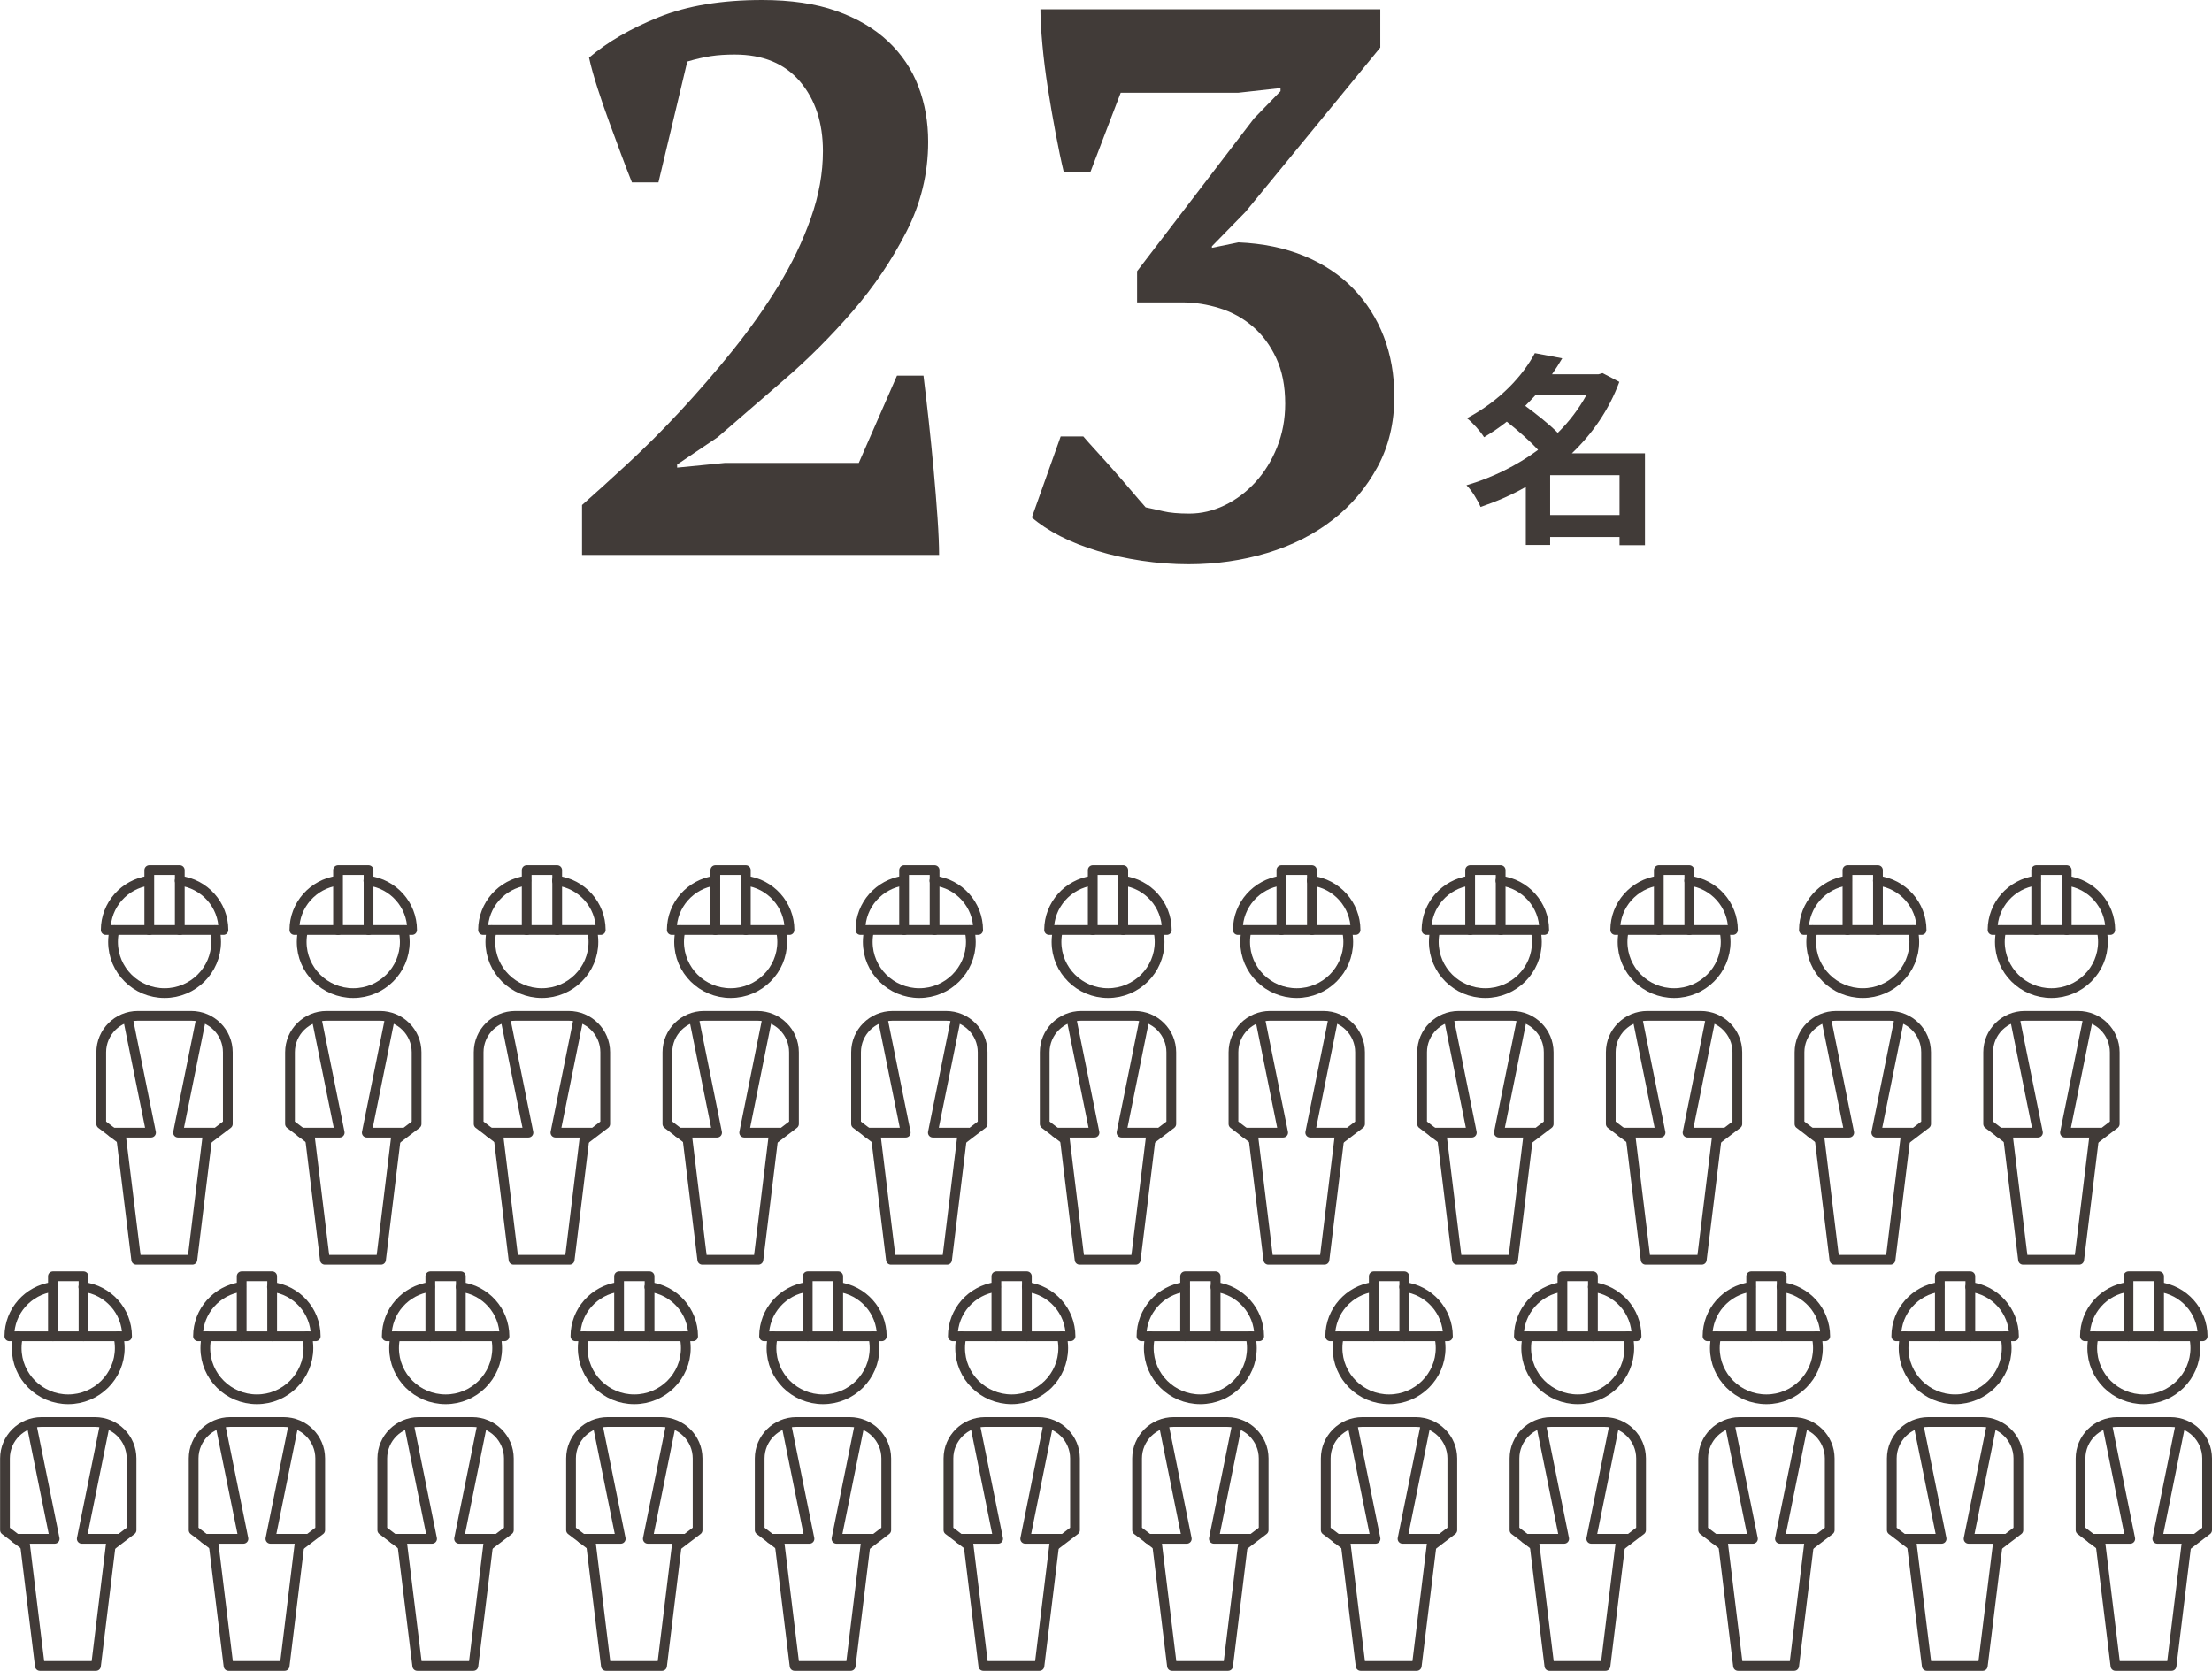 <?xml version="1.0" encoding="UTF-8"?>
<svg id="_レイヤー_2" data-name="レイヤー 2" xmlns="http://www.w3.org/2000/svg" viewBox="0 0 227 171.5">
  <defs>
    <style>
      .cls-1 {
        fill: none;
        stroke: #413b38;
        stroke-linecap: round;
        stroke-linejoin: round;
      }

      .cls-2 {
        fill: #413b38;
        stroke-width: 0px;
      }
    </style>
  </defs>
  <g id="_レイヤー_1-2" data-name="レイヤー 1">
    <g>
      <g>
        <g>
          <g>
            <polyline class="cls-1" points="11.37 158.55 9.85 171 4.09 171 2.56 158.48"/>
            <polyline class="cls-1" points="3.23 146.19 5.61 157.95 1.67 157.95"/>
            <path class="cls-1" d="m11.52,158.57l1.98-1.51v-7.36c0-2.07-1.69-3.74-3.76-3.74h-5.47c-2.08,0-3.76,1.68-3.76,3.74v7.36l1.98,1.51"/>
            <polyline class="cls-1" points="10.77 146.19 8.39 157.95 12.12 157.95"/>
          </g>
          <g>
            <path class="cls-1" d="m8.55,132.1c2.53.31,4.49,2.46,4.49,5.06h0s-12.08,0-12.08,0h0c0-2.58,1.93-4.72,4.43-5.06"/>
            <path class="cls-1" d="m1.85,137.16c-.09.39-.14.8-.14,1.21,0,2.91,2.37,5.26,5.29,5.26s5.29-2.36,5.29-5.26c0-.42-.05-.82-.14-1.21"/>
            <polyline class="cls-1" points="5.43 137.16 5.43 131 8.57 131 8.57 137.16"/>
          </g>
        </g>
        <g>
          <g>
            <polyline class="cls-1" points="30.73 158.55 29.21 171 23.45 171 21.92 158.48"/>
            <polyline class="cls-1" points="22.6 146.19 24.98 157.95 21.03 157.95"/>
            <path class="cls-1" d="m30.88,158.57l1.98-1.51v-7.36c0-2.07-1.69-3.74-3.76-3.74h-5.47c-2.08,0-3.76,1.68-3.76,3.74v7.36l1.98,1.51"/>
            <polyline class="cls-1" points="30.13 146.19 27.75 157.95 31.49 157.95"/>
          </g>
          <g>
            <path class="cls-1" d="m27.91,132.1c2.53.31,4.49,2.46,4.49,5.06h0s-12.08,0-12.08,0h0c0-2.58,1.93-4.72,4.43-5.06"/>
            <path class="cls-1" d="m21.21,137.16c-.09.39-.14.8-.14,1.21,0,2.91,2.37,5.26,5.29,5.26s5.29-2.36,5.29-5.26c0-.42-.05-.82-.14-1.21"/>
            <polyline class="cls-1" points="24.8 137.16 24.8 131 27.93 131 27.93 137.16"/>
          </g>
        </g>
        <g>
          <g>
            <polyline class="cls-1" points="50.1 158.55 48.58 171 42.82 171 41.28 158.48"/>
            <polyline class="cls-1" points="41.96 146.19 44.34 157.95 40.4 157.95"/>
            <path class="cls-1" d="m50.24,158.57l1.98-1.51v-7.36c0-2.07-1.69-3.74-3.76-3.74h-5.47c-2.08,0-3.76,1.68-3.76,3.74v7.36l1.98,1.51"/>
            <polyline class="cls-1" points="49.49 146.19 47.11 157.95 50.85 157.95"/>
          </g>
          <g>
            <path class="cls-1" d="m47.28,132.1c2.53.31,4.49,2.46,4.49,5.06h0s-12.08,0-12.08,0h0c0-2.58,1.93-4.72,4.43-5.06"/>
            <path class="cls-1" d="m40.58,137.16c-.09.39-.14.8-.14,1.21,0,2.91,2.37,5.26,5.29,5.26s5.29-2.36,5.29-5.26c0-.42-.05-.82-.14-1.21"/>
            <polyline class="cls-1" points="44.16 137.16 44.16 131 47.29 131 47.29 137.16"/>
          </g>
        </g>
        <g>
          <g>
            <polyline class="cls-1" points="69.46 158.55 67.94 171 62.18 171 60.65 158.48"/>
            <polyline class="cls-1" points="61.32 146.19 63.7 157.95 59.76 157.95"/>
            <path class="cls-1" d="m69.61,158.57l1.98-1.51v-7.36c0-2.07-1.69-3.74-3.76-3.74h-5.47c-2.08,0-3.76,1.68-3.76,3.74v7.36l1.98,1.51"/>
            <polyline class="cls-1" points="68.86 146.19 66.48 157.95 70.21 157.95"/>
          </g>
          <g>
            <path class="cls-1" d="m66.64,132.1c2.53.31,4.49,2.46,4.49,5.06h0s-12.08,0-12.08,0h0c0-2.58,1.93-4.72,4.43-5.06"/>
            <path class="cls-1" d="m59.94,137.16c-.09.39-.14.8-.14,1.21,0,2.91,2.37,5.26,5.29,5.26s5.29-2.36,5.29-5.26c0-.42-.05-.82-.14-1.21"/>
            <polyline class="cls-1" points="63.53 137.16 63.53 131 66.66 131 66.66 137.16"/>
          </g>
        </g>
        <g>
          <g>
            <polyline class="cls-1" points="88.82 158.55 87.3 171 81.54 171 80.01 158.48"/>
            <polyline class="cls-1" points="80.69 146.19 83.07 157.95 79.12 157.95"/>
            <path class="cls-1" d="m88.97,158.57l1.98-1.51v-7.36c0-2.07-1.69-3.74-3.76-3.74h-5.47c-2.08,0-3.76,1.68-3.76,3.74v7.36l1.98,1.51"/>
            <polyline class="cls-1" points="88.22 146.19 85.84 157.95 89.58 157.95"/>
          </g>
          <g>
            <path class="cls-1" d="m86,132.1c2.53.31,4.49,2.46,4.49,5.06h0s-12.08,0-12.08,0h0c0-2.58,1.93-4.72,4.43-5.06"/>
            <path class="cls-1" d="m79.31,137.16c-.09.39-.14.8-.14,1.21,0,2.91,2.37,5.26,5.29,5.26s5.29-2.36,5.29-5.26c0-.42-.05-.82-.14-1.21"/>
            <polyline class="cls-1" points="82.89 137.16 82.89 131 86.02 131 86.02 137.16"/>
          </g>
        </g>
        <g>
          <g>
            <polyline class="cls-1" points="108.19 158.55 106.67 171 100.91 171 99.38 158.48"/>
            <polyline class="cls-1" points="100.05 146.19 102.43 157.95 98.49 157.95"/>
            <path class="cls-1" d="m108.34,158.57l1.98-1.51v-7.36c0-2.07-1.69-3.74-3.76-3.74h-5.47c-2.08,0-3.76,1.68-3.76,3.74v7.36l1.98,1.51"/>
            <polyline class="cls-1" points="107.58 146.19 105.21 157.95 108.94 157.95"/>
          </g>
          <g>
            <path class="cls-1" d="m105.37,132.1c2.53.31,4.49,2.46,4.49,5.06h0s-12.08,0-12.08,0h0c0-2.58,1.93-4.72,4.43-5.06"/>
            <path class="cls-1" d="m98.67,137.16c-.09.39-.14.8-.14,1.21,0,2.91,2.37,5.26,5.29,5.26s5.29-2.36,5.29-5.26c0-.42-.05-.82-.14-1.21"/>
            <polyline class="cls-1" points="102.25 137.16 102.25 131 105.38 131 105.38 137.16"/>
          </g>
        </g>
        <g>
          <g>
            <polyline class="cls-1" points="127.55 158.55 126.03 171 120.27 171 118.74 158.48"/>
            <polyline class="cls-1" points="119.42 146.19 121.79 157.95 117.85 157.95"/>
            <path class="cls-1" d="m127.7,158.57l1.98-1.51v-7.36c0-2.07-1.69-3.74-3.76-3.74h-5.47c-2.08,0-3.76,1.68-3.76,3.74v7.36l1.98,1.51"/>
            <polyline class="cls-1" points="126.95 146.19 124.57 157.95 128.3 157.95"/>
          </g>
          <g>
            <path class="cls-1" d="m124.73,132.1c2.53.31,4.49,2.46,4.49,5.06h0s-12.08,0-12.08,0h0c0-2.58,1.93-4.72,4.43-5.06"/>
            <path class="cls-1" d="m118.03,137.16c-.09.39-.14.8-.14,1.21,0,2.91,2.37,5.26,5.29,5.26s5.29-2.36,5.29-5.26c0-.42-.05-.82-.14-1.21"/>
            <polyline class="cls-1" points="121.62 137.16 121.62 131 124.75 131 124.75 137.16"/>
          </g>
        </g>
        <g>
          <g>
            <polyline class="cls-1" points="146.92 158.55 145.39 171 139.63 171 138.1 158.48"/>
            <polyline class="cls-1" points="138.78 146.19 141.16 157.95 137.21 157.95"/>
            <path class="cls-1" d="m147.06,158.57l1.98-1.51v-7.36c0-2.07-1.69-3.74-3.76-3.74h-5.47c-2.08,0-3.76,1.68-3.76,3.74v7.36l1.98,1.51"/>
            <polyline class="cls-1" points="146.31 146.19 143.93 157.95 147.67 157.95"/>
          </g>
          <g>
            <path class="cls-1" d="m144.1,132.1c2.53.31,4.49,2.46,4.49,5.06h0s-12.08,0-12.08,0h0c0-2.58,1.93-4.72,4.43-5.06"/>
            <path class="cls-1" d="m137.4,137.16c-.09.39-.14.8-.14,1.21,0,2.91,2.37,5.26,5.29,5.26s5.29-2.36,5.29-5.26c0-.42-.05-.82-.14-1.21"/>
            <polyline class="cls-1" points="140.98 137.16 140.98 131 144.11 131 144.11 137.16"/>
          </g>
        </g>
        <g>
          <g>
            <polyline class="cls-1" points="166.28 158.55 164.76 171 159 171 157.47 158.48"/>
            <polyline class="cls-1" points="158.14 146.19 160.52 157.95 156.58 157.95"/>
            <path class="cls-1" d="m166.43,158.57l1.98-1.51v-7.36c0-2.07-1.69-3.74-3.76-3.74h-5.47c-2.08,0-3.76,1.68-3.76,3.74v7.36l1.98,1.51"/>
            <polyline class="cls-1" points="165.68 146.19 163.3 157.95 167.03 157.95"/>
          </g>
          <g>
            <path class="cls-1" d="m163.46,132.1c2.53.31,4.49,2.46,4.49,5.06h0s-12.08,0-12.08,0h0c0-2.58,1.93-4.72,4.43-5.06"/>
            <path class="cls-1" d="m156.76,137.16c-.09.39-.14.8-.14,1.21,0,2.91,2.37,5.26,5.29,5.26s5.29-2.36,5.29-5.26c0-.42-.05-.82-.14-1.21"/>
            <polyline class="cls-1" points="160.34 137.16 160.34 131 163.47 131 163.47 137.16"/>
          </g>
        </g>
        <g>
          <g>
            <polyline class="cls-1" points="185.64 158.55 184.12 171 178.36 171 176.83 158.48"/>
            <polyline class="cls-1" points="177.51 146.19 179.89 157.95 175.94 157.95"/>
            <path class="cls-1" d="m185.79,158.57l1.98-1.51v-7.36c0-2.07-1.69-3.74-3.76-3.74h-5.47c-2.08,0-3.76,1.68-3.76,3.74v7.36l1.98,1.51"/>
            <polyline class="cls-1" points="185.04 146.19 182.66 157.95 186.4 157.95"/>
          </g>
          <g>
            <path class="cls-1" d="m182.82,132.1c2.53.31,4.49,2.46,4.49,5.06h0s-12.08,0-12.08,0h0c0-2.58,1.93-4.72,4.43-5.06"/>
            <path class="cls-1" d="m176.12,137.16c-.09.39-.14.8-.14,1.21,0,2.91,2.37,5.26,5.29,5.26s5.29-2.36,5.29-5.26c0-.42-.05-.82-.14-1.21"/>
            <polyline class="cls-1" points="179.71 137.16 179.71 131 182.84 131 182.84 137.16"/>
          </g>
        </g>
        <g>
          <g>
            <polyline class="cls-1" points="205.01 158.55 203.48 171 197.73 171 196.19 158.48"/>
            <polyline class="cls-1" points="196.87 146.19 199.25 157.95 195.3 157.95"/>
            <path class="cls-1" d="m205.15,158.57l1.98-1.51v-7.36c0-2.07-1.69-3.74-3.76-3.74h-5.47c-2.08,0-3.76,1.68-3.76,3.74v7.36l1.98,1.51"/>
            <polyline class="cls-1" points="204.4 146.19 202.02 157.95 205.76 157.95"/>
          </g>
          <g>
            <path class="cls-1" d="m202.19,132.1c2.53.31,4.49,2.46,4.49,5.06h0s-12.08,0-12.08,0h0c0-2.58,1.93-4.72,4.43-5.06"/>
            <path class="cls-1" d="m195.49,137.16c-.09.39-.14.8-.14,1.21,0,2.91,2.37,5.26,5.29,5.26s5.29-2.36,5.29-5.26c0-.42-.05-.82-.14-1.21"/>
            <polyline class="cls-1" points="199.07 137.16 199.07 131 202.2 131 202.2 137.16"/>
          </g>
        </g>
        <g>
          <g>
            <polyline class="cls-1" points="224.37 158.55 222.85 171 217.09 171 215.56 158.48"/>
            <polyline class="cls-1" points="216.23 146.19 218.61 157.95 214.67 157.95"/>
            <path class="cls-1" d="m224.52,158.57l1.98-1.51v-7.36c0-2.07-1.69-3.74-3.76-3.74h-5.47c-2.08,0-3.76,1.68-3.76,3.74v7.36l1.98,1.51"/>
            <polyline class="cls-1" points="223.77 146.19 221.39 157.95 225.12 157.95"/>
          </g>
          <g>
            <path class="cls-1" d="m221.55,132.1c2.53.31,4.49,2.46,4.49,5.06h0s-12.08,0-12.08,0h0c0-2.58,1.93-4.72,4.43-5.06"/>
            <path class="cls-1" d="m214.85,137.16c-.09.39-.14.8-.14,1.21,0,2.91,2.37,5.26,5.29,5.26s5.29-2.36,5.29-5.26c0-.42-.05-.82-.14-1.21"/>
            <polyline class="cls-1" points="218.43 137.16 218.43 131 221.57 131 221.57 137.16"/>
          </g>
        </g>
      </g>
      <g>
        <g>
          <g>
            <polyline class="cls-1" points="21.26 116.86 19.74 129.31 13.98 129.31 12.44 116.78"/>
            <polyline class="cls-1" points="13.12 104.49 15.5 116.26 11.56 116.26"/>
            <path class="cls-1" d="m21.4,116.88l1.98-1.51v-7.36c0-2.07-1.69-3.74-3.76-3.74h-5.47c-2.08,0-3.76,1.68-3.76,3.74v7.36l1.98,1.51"/>
            <polyline class="cls-1" points="20.65 104.49 18.27 116.26 22.01 116.26"/>
          </g>
          <g>
            <path class="cls-1" d="m18.44,90.4c2.53.31,4.49,2.46,4.49,5.06h0s-12.08,0-12.08,0h0c0-2.58,1.93-4.72,4.43-5.06"/>
            <path class="cls-1" d="m11.74,95.47c-.09.39-.14.8-.14,1.21,0,2.91,2.37,5.26,5.29,5.26s5.29-2.36,5.29-5.26c0-.42-.05-.82-.14-1.21"/>
            <polyline class="cls-1" points="15.32 95.47 15.32 89.31 18.45 89.31 18.45 95.47"/>
          </g>
        </g>
        <g>
          <g>
            <polyline class="cls-1" points="40.62 116.86 39.1 129.31 33.34 129.31 31.81 116.78"/>
            <polyline class="cls-1" points="32.48 104.49 34.86 116.26 30.92 116.26"/>
            <path class="cls-1" d="m40.77,116.88l1.98-1.51v-7.36c0-2.07-1.69-3.74-3.76-3.74h-5.47c-2.08,0-3.76,1.68-3.76,3.74v7.36l1.98,1.51"/>
            <polyline class="cls-1" points="40.02 104.49 37.64 116.26 41.37 116.26"/>
          </g>
          <g>
            <path class="cls-1" d="m37.8,90.4c2.53.31,4.49,2.46,4.49,5.06h0s-12.08,0-12.08,0h0c0-2.58,1.93-4.72,4.43-5.06"/>
            <path class="cls-1" d="m31.1,95.47c-.09.39-.14.8-.14,1.21,0,2.91,2.37,5.26,5.29,5.26s5.29-2.36,5.29-5.26c0-.42-.05-.82-.14-1.21"/>
            <polyline class="cls-1" points="34.69 95.47 34.69 89.31 37.82 89.31 37.82 95.47"/>
          </g>
        </g>
        <g>
          <g>
            <polyline class="cls-1" points="59.98 116.86 58.46 129.31 52.7 129.31 51.17 116.78"/>
            <polyline class="cls-1" points="51.85 104.49 54.23 116.26 50.28 116.26"/>
            <path class="cls-1" d="m60.13,116.88l1.98-1.51v-7.36c0-2.07-1.69-3.74-3.76-3.74h-5.47c-2.08,0-3.76,1.68-3.76,3.74v7.36l1.98,1.51"/>
            <polyline class="cls-1" points="59.38 104.49 57 116.26 60.74 116.26"/>
          </g>
          <g>
            <path class="cls-1" d="m57.16,90.4c2.53.31,4.49,2.46,4.49,5.06h0s-12.08,0-12.08,0h0c0-2.58,1.93-4.72,4.43-5.06"/>
            <path class="cls-1" d="m50.46,95.47c-.09.39-.14.8-.14,1.21,0,2.91,2.37,5.26,5.29,5.26s5.29-2.36,5.29-5.26c0-.42-.05-.82-.14-1.21"/>
            <polyline class="cls-1" points="54.05 95.47 54.05 89.31 57.18 89.31 57.18 95.47"/>
          </g>
        </g>
        <g>
          <g>
            <polyline class="cls-1" points="79.35 116.86 77.83 129.31 72.07 129.31 70.54 116.78"/>
            <polyline class="cls-1" points="71.21 104.49 73.59 116.26 69.65 116.26"/>
            <path class="cls-1" d="m79.5,116.88l1.98-1.51v-7.36c0-2.07-1.69-3.74-3.76-3.74h-5.47c-2.08,0-3.76,1.68-3.76,3.74v7.36l1.98,1.51"/>
            <polyline class="cls-1" points="78.74 104.49 76.37 116.26 80.1 116.26"/>
          </g>
          <g>
            <path class="cls-1" d="m76.53,90.4c2.53.31,4.49,2.46,4.49,5.06h0s-12.08,0-12.08,0h0c0-2.58,1.93-4.72,4.43-5.06"/>
            <path class="cls-1" d="m69.83,95.47c-.09.39-.14.8-.14,1.21,0,2.91,2.37,5.26,5.29,5.26s5.29-2.36,5.29-5.26c0-.42-.05-.82-.14-1.21"/>
            <polyline class="cls-1" points="73.41 95.47 73.41 89.31 76.54 89.31 76.54 95.47"/>
          </g>
        </g>
        <g>
          <g>
            <polyline class="cls-1" points="98.71 116.86 97.19 129.31 91.43 129.31 89.9 116.78"/>
            <polyline class="cls-1" points="90.57 104.49 92.95 116.26 89.01 116.26"/>
            <path class="cls-1" d="m98.86,116.88l1.98-1.51v-7.36c0-2.07-1.69-3.74-3.76-3.74h-5.47c-2.08,0-3.76,1.68-3.76,3.74v7.36l1.98,1.51"/>
            <polyline class="cls-1" points="98.11 104.49 95.73 116.26 99.46 116.26"/>
          </g>
          <g>
            <path class="cls-1" d="m95.89,90.4c2.53.31,4.49,2.46,4.49,5.06h0s-12.08,0-12.08,0h0c0-2.58,1.93-4.72,4.43-5.06"/>
            <path class="cls-1" d="m89.19,95.47c-.09.39-.14.8-.14,1.21,0,2.91,2.37,5.26,5.29,5.26s5.29-2.36,5.29-5.26c0-.42-.05-.82-.14-1.21"/>
            <polyline class="cls-1" points="92.78 95.47 92.78 89.31 95.91 89.31 95.91 95.47"/>
          </g>
        </g>
        <g>
          <g>
            <polyline class="cls-1" points="118.08 116.86 116.55 129.31 110.79 129.31 109.26 116.78"/>
            <polyline class="cls-1" points="109.94 104.49 112.32 116.26 108.37 116.26"/>
            <path class="cls-1" d="m118.22,116.88l1.98-1.51v-7.36c0-2.07-1.69-3.74-3.76-3.74h-5.47c-2.08,0-3.76,1.68-3.76,3.74v7.36l1.98,1.51"/>
            <polyline class="cls-1" points="117.47 104.49 115.09 116.26 118.83 116.26"/>
          </g>
          <g>
            <path class="cls-1" d="m115.25,90.4c2.53.31,4.49,2.46,4.49,5.06h0s-12.08,0-12.08,0h0c0-2.58,1.93-4.72,4.43-5.06"/>
            <path class="cls-1" d="m108.56,95.47c-.09.39-.14.8-.14,1.21,0,2.91,2.37,5.26,5.29,5.26s5.29-2.36,5.29-5.26c0-.42-.05-.82-.14-1.21"/>
            <polyline class="cls-1" points="112.14 95.47 112.14 89.31 115.27 89.31 115.27 95.47"/>
          </g>
        </g>
        <g>
          <g>
            <polyline class="cls-1" points="137.44 116.86 135.92 129.31 130.16 129.31 128.63 116.78"/>
            <polyline class="cls-1" points="129.3 104.49 131.68 116.26 127.74 116.26"/>
            <path class="cls-1" d="m137.59,116.88l1.98-1.51v-7.36c0-2.07-1.69-3.74-3.76-3.74h-5.47c-2.08,0-3.76,1.68-3.76,3.74v7.36l1.98,1.51"/>
            <polyline class="cls-1" points="136.84 104.49 134.46 116.26 138.19 116.26"/>
          </g>
          <g>
            <path class="cls-1" d="m134.62,90.4c2.53.31,4.49,2.46,4.49,5.06h0s-12.08,0-12.08,0h0c0-2.58,1.93-4.72,4.43-5.06"/>
            <path class="cls-1" d="m127.92,95.47c-.09.39-.14.8-.14,1.21,0,2.91,2.37,5.26,5.29,5.26s5.29-2.36,5.29-5.26c0-.42-.05-.82-.14-1.21"/>
            <polyline class="cls-1" points="131.5 95.47 131.5 89.31 134.63 89.31 134.63 95.47"/>
          </g>
        </g>
        <g>
          <g>
            <polyline class="cls-1" points="156.8 116.86 155.28 129.31 149.52 129.31 147.99 116.78"/>
            <polyline class="cls-1" points="148.67 104.49 151.04 116.26 147.1 116.26"/>
            <path class="cls-1" d="m156.95,116.88l1.98-1.51v-7.36c0-2.07-1.69-3.74-3.76-3.74h-5.47c-2.08,0-3.76,1.68-3.76,3.74v7.36l1.98,1.51"/>
            <polyline class="cls-1" points="156.2 104.49 153.82 116.26 157.55 116.26"/>
          </g>
          <g>
            <path class="cls-1" d="m153.98,90.4c2.53.31,4.49,2.46,4.49,5.06h0s-12.08,0-12.08,0h0c0-2.58,1.93-4.72,4.43-5.06"/>
            <path class="cls-1" d="m147.28,95.47c-.09.39-.14.8-.14,1.21,0,2.91,2.37,5.26,5.29,5.26s5.29-2.36,5.29-5.26c0-.42-.05-.82-.14-1.21"/>
            <polyline class="cls-1" points="150.87 95.47 150.87 89.31 154 89.31 154 95.47"/>
          </g>
        </g>
        <g>
          <g>
            <polyline class="cls-1" points="176.17 116.86 174.64 129.31 168.88 129.31 167.35 116.78"/>
            <polyline class="cls-1" points="168.03 104.49 170.41 116.26 166.46 116.26"/>
            <path class="cls-1" d="m176.31,116.88l1.98-1.51v-7.36c0-2.07-1.69-3.74-3.76-3.74h-5.47c-2.08,0-3.76,1.68-3.76,3.74v7.36l1.98,1.51"/>
            <polyline class="cls-1" points="175.56 104.49 173.18 116.26 176.92 116.26"/>
          </g>
          <g>
            <path class="cls-1" d="m173.35,90.4c2.53.31,4.49,2.46,4.49,5.06h0s-12.08,0-12.08,0h0c0-2.58,1.93-4.72,4.43-5.06"/>
            <path class="cls-1" d="m166.65,95.47c-.09.39-.14.8-.14,1.21,0,2.91,2.37,5.26,5.29,5.26s5.29-2.36,5.29-5.26c0-.42-.05-.82-.14-1.21"/>
            <polyline class="cls-1" points="170.23 95.47 170.23 89.31 173.36 89.31 173.36 95.47"/>
          </g>
        </g>
        <g>
          <g>
            <polyline class="cls-1" points="195.53 116.86 194.01 129.31 188.25 129.31 186.72 116.78"/>
            <polyline class="cls-1" points="187.39 104.49 189.77 116.26 185.83 116.26"/>
            <path class="cls-1" d="m195.68,116.88l1.98-1.51v-7.36c0-2.07-1.69-3.74-3.76-3.74h-5.47c-2.08,0-3.76,1.68-3.76,3.74v7.36l1.98,1.51"/>
            <polyline class="cls-1" points="194.93 104.49 192.55 116.26 196.28 116.26"/>
          </g>
          <g>
            <path class="cls-1" d="m192.71,90.4c2.53.31,4.49,2.46,4.49,5.06h0s-12.08,0-12.08,0h0c0-2.58,1.93-4.72,4.43-5.06"/>
            <path class="cls-1" d="m186.01,95.47c-.09.39-.14.8-.14,1.21,0,2.91,2.37,5.26,5.29,5.26s5.29-2.36,5.29-5.26c0-.42-.05-.82-.14-1.21"/>
            <polyline class="cls-1" points="189.59 95.47 189.59 89.31 192.72 89.31 192.72 95.47"/>
          </g>
        </g>
        <g>
          <g>
            <polyline class="cls-1" points="214.89 116.86 213.37 129.31 207.61 129.31 206.08 116.78"/>
            <polyline class="cls-1" points="206.76 104.49 209.14 116.26 205.19 116.26"/>
            <path class="cls-1" d="m215.04,116.88l1.98-1.51v-7.36c0-2.07-1.69-3.74-3.76-3.74h-5.47c-2.08,0-3.76,1.68-3.76,3.74v7.36l1.98,1.51"/>
            <polyline class="cls-1" points="214.29 104.49 211.91 116.26 215.65 116.26"/>
          </g>
          <g>
            <path class="cls-1" d="m212.07,90.4c2.53.31,4.49,2.46,4.49,5.06h0s-12.08,0-12.08,0h0c0-2.58,1.93-4.72,4.43-5.06"/>
            <path class="cls-1" d="m205.37,95.47c-.09.39-.14.8-.14,1.21,0,2.91,2.37,5.26,5.29,5.26s5.29-2.36,5.29-5.26c0-.42-.05-.82-.14-1.21"/>
            <polyline class="cls-1" points="208.96 95.47 208.96 89.31 212.09 89.31 212.09 95.47"/>
          </g>
        </g>
      </g>
      <g>
        <g>
          <path class="cls-2" d="m67.57,18.72h-2.72c-.32-.8-.68-1.73-1.08-2.8-.4-1.07-.81-2.19-1.24-3.36-.43-1.17-.83-2.33-1.2-3.48-.37-1.15-.67-2.2-.88-3.16,1.87-1.6,4.25-2.99,7.16-4.16,2.91-1.17,6.44-1.76,10.6-1.76,2.93,0,5.47.37,7.6,1.12,2.13.75,3.91,1.79,5.32,3.12,1.41,1.33,2.45,2.88,3.12,4.64.67,1.76,1,3.65,1,5.68,0,3.25-.75,6.33-2.24,9.24-1.49,2.91-3.33,5.63-5.52,8.16-2.19,2.53-4.53,4.88-7.04,7.04-2.51,2.16-4.77,4.12-6.8,5.88l-4.16,2.8v.32l4.88-.48h13.76l3.92-8.96h2.72c.16,1.28.33,2.77.52,4.48.19,1.71.36,3.43.52,5.16.16,1.73.29,3.39.4,4.96.11,1.57.16,2.84.16,3.8h-36.64v-5.12c1.39-1.23,2.96-2.65,4.72-4.28,1.76-1.63,3.55-3.41,5.36-5.36,1.81-1.95,3.6-4.01,5.36-6.2,1.76-2.19,3.33-4.41,4.72-6.68,1.39-2.27,2.49-4.57,3.32-6.92.83-2.35,1.24-4.64,1.24-6.88,0-2.93-.79-5.32-2.36-7.16-1.57-1.84-3.8-2.76-6.68-2.76-.91,0-1.72.05-2.44.16-.72.11-1.53.29-2.44.56l-2.96,12.4Z"/>
          <path class="cls-2" d="m122.05,52.72c1.23,0,2.43-.28,3.6-.84,1.17-.56,2.23-1.35,3.16-2.36.93-1.01,1.68-2.21,2.24-3.6.56-1.39.84-2.88.84-4.48,0-1.81-.31-3.37-.92-4.68-.61-1.31-1.41-2.39-2.4-3.24-.99-.85-2.12-1.48-3.4-1.88-1.28-.4-2.56-.6-3.84-.6h-4.64v-3.2l12-15.68,2.72-2.8v-.32l-4.32.48h-12.08l-3.12,8.16h-2.72c-.27-1.12-.55-2.45-.84-4-.29-1.55-.56-3.09-.8-4.64-.24-1.55-.43-3.04-.56-4.48-.13-1.44-.2-2.64-.2-3.6h34.88v3.92l-13.84,16.88-3.44,3.52v.16l2.72-.56c2.51.11,4.76.57,6.76,1.4,2,.83,3.68,1.95,5.04,3.36,1.36,1.41,2.4,3.05,3.12,4.92.72,1.87,1.08,3.92,1.08,6.16,0,2.67-.57,5.07-1.72,7.2-1.15,2.13-2.68,3.95-4.6,5.44-1.92,1.49-4.16,2.63-6.72,3.4s-5.25,1.16-8.08,1.16c-1.6,0-3.2-.12-4.8-.36-1.6-.24-3.11-.57-4.52-1-1.41-.43-2.69-.93-3.84-1.52-1.15-.59-2.12-1.23-2.92-1.92l2.96-8.32h2.32c.32.37.76.87,1.32,1.48s1.15,1.27,1.76,1.96c.61.69,1.21,1.39,1.8,2.08.59.69,1.09,1.28,1.52,1.76.53.11,1.13.24,1.8.4.67.16,1.56.24,2.68.24Z"/>
        </g>
        <path class="cls-2" d="m168.8,55.96h-2.6v-.84h-7.12v.82h-2.5v-5.96c-1.47.84-3.04,1.51-4.64,2.06-.29-.69-.92-1.72-1.45-2.23,2.62-.76,5.17-2.02,7.35-3.63-.84-.92-2.1-2.02-3.21-2.9-.71.57-1.49,1.09-2.33,1.6-.38-.61-1.2-1.53-1.76-1.95,3.44-1.83,5.75-4.39,6.97-6.68l2.81.53c-.31.54-.67,1.09-1.05,1.64h4.77l.42-.12,1.72.9c-1.07,2.88-2.77,5.33-4.87,7.33h7.5v9.45Zm-11.25-15.37c-.34.36-.67.71-1.03,1.07,1.11.82,2.46,1.87,3.34,2.77,1.18-1.16,2.16-2.46,2.92-3.84h-5.23Zm8.65,12.28v-4.09h-7.12v4.09h7.12Z"/>
      </g>
    </g>
  </g>
</svg>